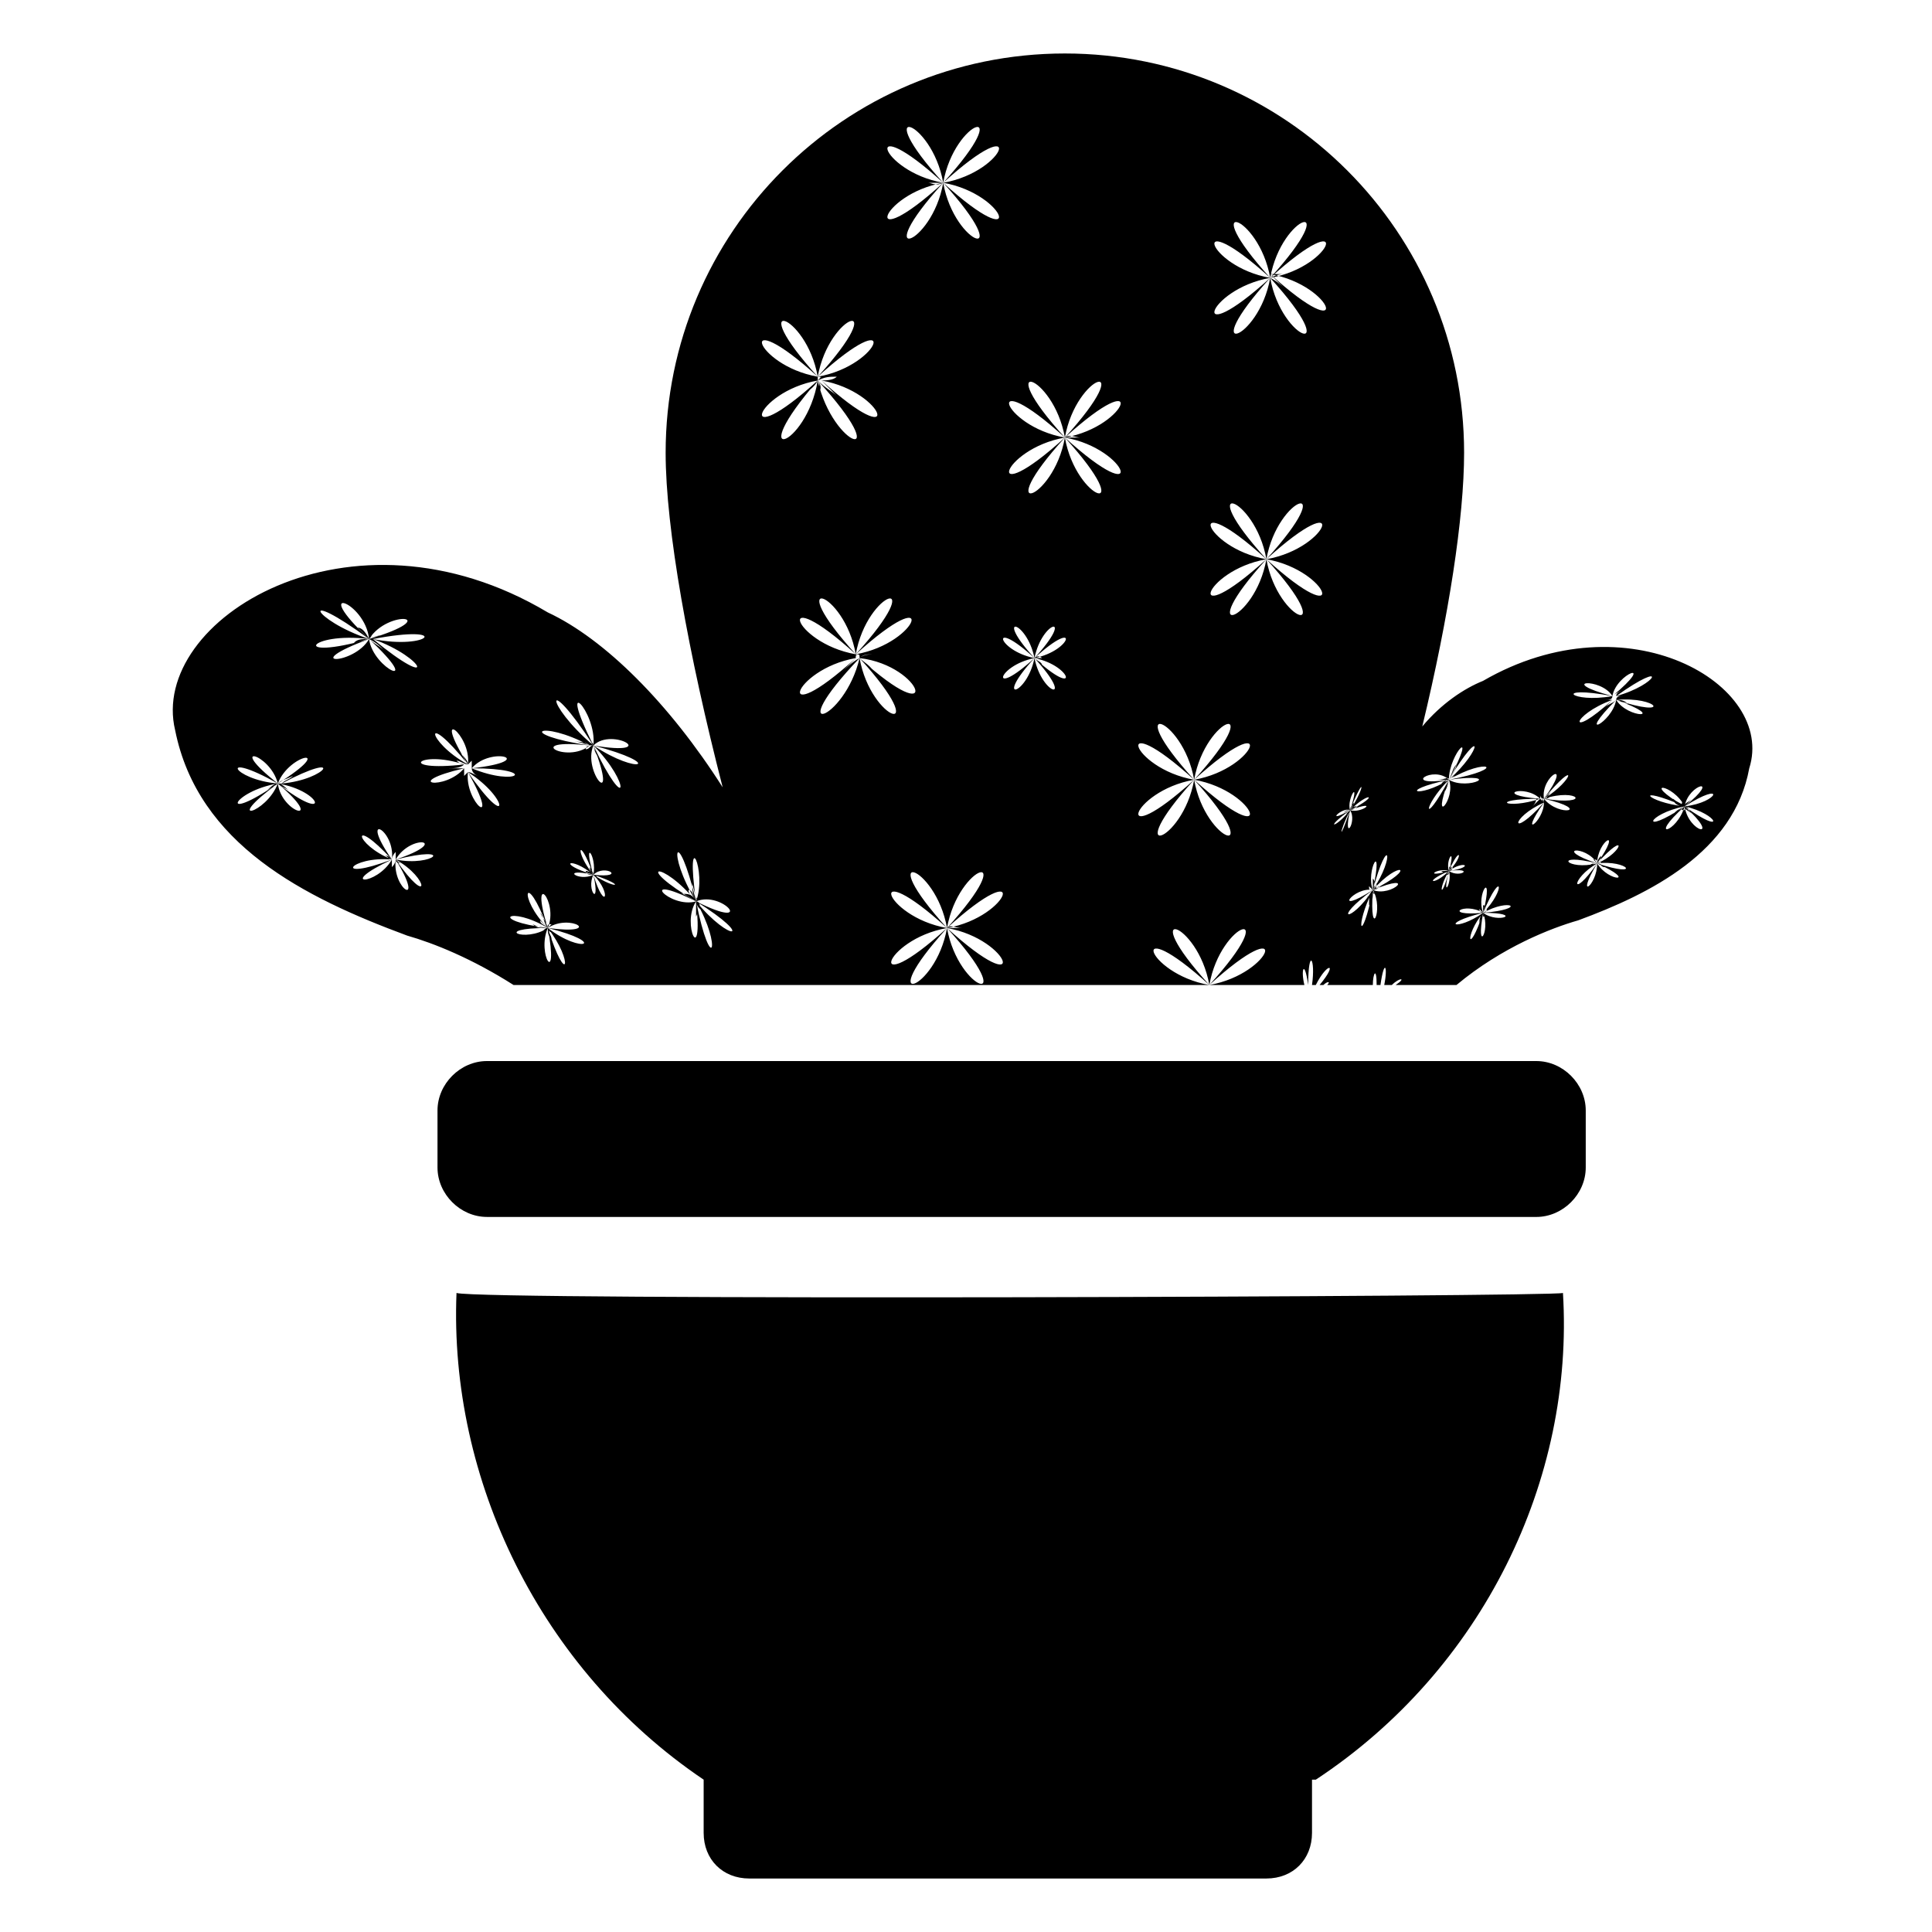 <?xml version="1.0" encoding="UTF-8"?>
<!-- Uploaded to: SVG Repo, www.svgrepo.com, Generator: SVG Repo Mixer Tools -->
<svg fill="#000000" width="800px" height="800px" version="1.1" viewBox="144 144 512 512" xmlns="http://www.w3.org/2000/svg">
 <g>
  <path d="m264.98 486.65c-2.016 49.375 22.168 99.754 65.496 128.98v14.105c0 7.055 5.039 12.09 12.09 12.09h137.04c7.055 0 12.09-5.039 12.09-12.09v-14.105h1.008c44.336-29.223 68.52-79.602 65.496-128.98-2.012 1.008-287.17 2.016-293.21 0z"/>
  <path d="m537.04 324.43c-5.039 2.016-11.082 6.047-16.121 12.09 7.055-29.223 11.082-55.418 11.082-72.547 0-58.441-47.359-105.8-105.8-105.8-58.441 0-105.8 47.355-105.8 105.8 0 20.152 6.047 53.402 15.113 88.672-14.105-22.168-31.234-39.297-46.352-46.352-52.395-31.234-105.8 2.016-98.746 31.234 6.047 30.23 34.258 44.336 61.465 54.41 7.055 2.016 17.129 6.047 28.215 13.098h184.39-4.031 4.031c-17.129-3.023-22.168-20.152 0 0-1.008-1.008-3.023-3.023-4.031-4.031l4.031 4.031c-20.152-22.168-3.023-17.129 0 0v-4.031 4.031c3.023-17.129 20.152-22.168 0 0 1.008-1.008 3.023-3.023 4.031-4.031-2.016 2.016-3.023 3.023-4.031 4.031 22.168-20.152 17.129-3.023 0 0h4.031-4.031 25.191c-1.008-4.031 0-7.055 1.008 0 0-10.078 2.016-7.055 1.008 0h1.008c3.023-6.047 6.047-6.047 1.008 0h1.008c1.008-1.008 2.016-1.008 1.008 0h12.09c0-3.023 1.008-5.039 1.008 0h1.008c1.008-7.055 2.016-5.039 1.008 0h2.016c2.016-2.016 4.031-2.016 1.008 0h16.121c12.09-10.078 25.191-15.113 32.242-17.129 19.145-7.055 41.312-18.137 45.344-40.305 7.051-22.164-32.246-45.34-70.535-23.172zm-316.39 27.207h-3.023c12.09 2.016 14.105 11.082 0 0 1.008 1.008 2.016 1.008 3.023 2.016-1.008-1.008-2.016-2.016-3.023-2.016 13.098 11.082 1.008 8.062 0 0v2.016-2.016c-3.023 8.062-15.113 11.082 0 0-1.008 1.008-2.016 1.008-3.023 2.016 1.008-1.008 2.016-2.016 3.023-2.016-16.121 11.082-12.09 2.016 0 0h-3.023 3.023c-12.09-1.008-16.121-9.07 0 0-1.008-1.008-2.016-1.008-3.023-2.016 1.008 1.008 2.016 1.008 3.023 2.016-14.105-11.082-2.016-8.062 0 0v-2.016 2.016c3.023-8.062 16.121-10.078 0 0 1.012-1.008 2.016-1.008 4.031-2.016-1.008 1.008-2.016 1.008-3.023 2.016 17.129-9.07 12.09-1.008 0 0h2.016zm21.16-38.289c-1.008 0-3.023 1.008-4.031 1.008 1.012-1.008 2.016-1.008 4.031-1.008-21.16 6.047-16.121-2.016 0 0-1.008-1.008-2.016-1.008-3.023-1.008 1.008 0 2.016 0 3.023 1.008v0c-15.113-5.039-19.145-14.105 0 0v0c-1.008-1.008-2.016-2.016-3.023-3.023 1.008 0 2.016 1.008 3.023 3.023v0c-16.121-15.113-1.008-10.078 0 0v0c1.008-1.008 1.008-2.016 1.008-2.016-1.008 0-1.008 1.008-1.008 2.016v0c5.039-8.062 20.152-6.047 0 0 1.008-1.008 1.008-1.008 0 0 2.016-1.008 4.031-1.008 5.039-1.008-2.016 0-3.023 0-5.039 1.008h1.008c21.16-4.031 15.113 3.023 0 0h-1.008c2.016 0 3.023 0 4.031 1.008-1.008-1.008-2.016-1.008-4.031-1.008h1.008c14.105 5.039 17.129 14.105 0 0h-1.008c2.016 1.008 3.023 2.016 4.031 3.023-1.008-1.008-3.023-2.016-4.031-3.023 15.117 14.105 1.008 8.059 0 0v2.016-2.016c-4.027 7.055-19.145 7.055 0 0zm9.07 59.449c-1.008 0-1.008 0-2.016-1.008 9.07 5.039 9.07 13.098 0 0 1.008 1.008 1.008 2.016 2.016 3.023-1.008-1.008-1.008-2.016-2.016-3.023 8.062 13.098-1.008 8.062 0 0 0 0 0 1.008-1.008 2.016v-2.016c-4.031 7.055-15.113 7.055 0 0-1.008 0-2.016 1.008-3.023 1.008 1.008 0 2.016-1.008 3.023-1.008-16.121 6.047-11.082-1.008 0 0-1.008 0-1.008-1.008-2.016-1.008 1.008 0 1.008 0 2.016 1.008-10.078-4.031-11.082-12.09 0 0-1.008-1.008-1.008-2.016-2.016-3.023 1.008 1.008 1.008 2.016 2.016 3.023-9.07-13.098 1.008-8.062 0 0 0 0 0-1.008 1.008-2.016v2.016c4.031-7.055 15.113-5.039 0 0 1.008 0 2.016-1.008 3.023-1.008-1.008 0-2.016 1.008-3.023 1.008 16.121-4.031 10.078 2.016 0 0 0 1.008 1.008 1.008 2.016 1.008zm20.152-23.176c-1.008 0-2.016-1.008-3.023-1.008 11.082 7.055 11.082 16.121 0 0 1.008 1.008 1.008 2.016 2.016 3.023-1.008-1.008-1.008-2.016-2.016-3.023 9.07 16.121-1.008 8.062 0 0l-1.008 1.008v-2.016c-5.039 6.047-17.129 4.031 0 0h-4.031c1.008 0 3.023 0 4.031-1.008-18.137 2.016-12.09-4.031 0 0-1.008 0-2.016-1.008-2.016-1.008 1.008 0 2.016 1.008 3.023 1.008-11.082-6.047-12.09-15.113 0 0-1.008-1.008-1.008-2.016-2.016-3.023 1.008 1.008 2.016 2.016 2.016 3.023-10.078-16.121 1.008-8.062 0 0l1.008-1.008v2.016c5.039-6.047 18.137-2.016 0 0h4.031-4.031c18.137 0 12.09 5.039 0 0 0 1.008 1.008 2.016 2.016 2.016zm18.137 40.305c0 1.008 1.008 1.008 2.016 2.016l-2.016-2.016c7.055 9.07 5.039 16.121 0 0 0 1.008 0 2.016 1.008 3.023 0-1.008-1.008-2.016-1.008-3.023 3.023 16.121-3.023 7.055 0 0-1.008 0-1.008 1.008-2.016 1.008 1.008 0 1.008 0 2.016-1.008-6.047 4.031-15.113 0 0 0-2.016 0-3.023 0-4.031-1.008 2.016 1.008 3.023 1.008 4.031 1.008-1.008 0-1.008 0 0 0-16.121-2.016-10.074-6.047 0 0-1.008 0 0 0 0 0-1.008-1.008-2.016-1.008-2.016-2.016 1.008 1.008 1.008 1.008 2.016 2.016-8.062-8.059-6.047-16.121 0 0-1.008-1.008-1.008-3.023-2.016-4.031 1.008 2.016 2.016 3.023 2.016 4.031-5.039-16.121 3.023-7.055 0 0 0-1.008 0-1.008 1.008-1.008l-1.008 1.008c6.047-4.031 15.113 2.016 0 0h3.023-3.023c16.121 4.031 9.07 7.055 0 0zm12.09-14.105 1.008 1.008c0-1.008-1.008-1.008-1.008-1.008 5.039 5.039 3.023 10.074 0 0v2.016-2.016c2.016 9.066-2.012 4.031 0 0 0 0-1.004 0 0 0-1.004 0 0 0 0 0v0c-4.027 2.016-9.066-2.016 0 0v0c-1.008 0-2.016 0-2.016-1.008 0.004 0 1.012 0 2.016 1.008v0c-10.074-3.023-6.043-5.039 0 0v0c-1.008-1.008-1.008-1.008-2.016-1.008 1.012 0 1.012 0 2.016 1.008v0c-5.035-6.047-4.027-11.086 0 0v0c-1.008-1.008-1.008-2.016-1.008-2.016 0.004 0 1.008 1.008 1.008 2.016v0c-3.019-10.078 1.008-5.039 0 0v0 0 0 0c3.023-3.023 9.07 1.008 0 0v0h2.016-2.016c9.07 3.023 6.047 4.031 0 0zm0-34.262v0c1.008 1.008 1.008 1.008 2.016 2.016-1.008-1.008-2.016-2.016-2.016-2.016-1.004 0-1.004 0 0 0 10.078 10.078 9.07 19.148 0 0-1.004 0-1.004 0 0 0 0 1.008 1.008 3.023 2.016 4.031-1.008-2.016-2.016-3.023-2.016-4.031-1.004 0-1.004 0 0 0 7.055 18.141-3.019 7.055 0 0-1.004 0-1.004 0 0 0-1.008 0-1.008 1.008-2.016 1.008 0.004-1.008 1.012-1.008 2.016-1.008h-1.008c-6.047 5.039-18.137-2.016 0 0 0.004-1.004 0.004-1.004 1.008 0-2.016 0-3.023-1.008-5.039-1.008 1.008 0 3.023 0 4.031 1.008-20.152-3.023-13.098-7.055 0 0 0.004-1.004 0.004-1.004 1.008 0-2.012-2.012-3.019-2.012-4.027-3.019 1.008 1.008 2.016 1.008 4.027 3.019-1.004-1.004-1.004-1.004 0 0-13.098-11.082-13.098-20.152 0 0-1.004-1.004-1.004-1.004 0 0-2.012-2.012-2.012-4.027-3.019-5.035 1.008 1.008 1.008 3.023 3.019 5.035-1.004-1.004-1.004-1.004 0 0-10.074-20.152 1.008-9.066 0 0-1.004-1.004-1.004-1.004 0 0v-2.016 2.016c-1.004-1.004-1.004-1.004 0 0 5.039-5.035 18.141 3.023 0 0 0-1.004-1.004-1.004 0 0 1.008 0 2.016 0 4.031 1.008-2.016-1.008-3.023-1.008-4.031-1.008v0c19.148 5.039 12.094 8.062 0 0zm88.672-149.12h4.031c-17.129-3.023-22.168-20.152 0 0-1.008-1.008-3.023-3.023-4.031-4.031 2.016 2.016 3.023 3.023 4.031 4.031-20.152-22.168-3.023-17.129 0 0v-4.031 4.031c3.023-17.129 20.152-22.168 0 0 1.008-1.008 3.023-3.023 4.031-4.031-2.016 2.016-3.023 3.023-4.031 4.031 22.168-20.152 17.129-3.023 0 0h4.031-4.031c17.129 3.023 22.168 20.152 0 0 1.008 1.008 3.023 3.023 4.031 4.031-2.016-2.016-3.023-3.023-4.031-4.031 20.152 22.168 3.023 17.129 0 0v4.031-4.031c-3.023 17.129-20.152 22.168 0 0-1.008 1.008-3.023 3.023-4.031 4.031 2.016-2.016 3.023-3.023 4.031-4.031-22.168 20.152-17.129 3.023 0 0-2.016 1.008-3.023 0-4.031 0zm-61.465 190.44c0 1.008 1.008 2.016 1.008 2.016 0-1.008 0-2.016-1.008-2.016 7.055 12.094 4.031 20.152 0 0v4.031c1.008-2.016 0-3.023 0-4.031 2.016 18.141-4.031 6.047 0 0-1.008 0-1.008 0-2.016 1.008 1.008-1.008 1.008-1.008 2.016-1.008v0c-7.055 2.016-16.121-8.059 0 0v0c-2.016-1.008-3.023-2.016-4.031-2.016 2.016 0.004 3.023 0.004 4.031 2.016v0c-17.129-10.074-9.066-11.082 0 0v0c-1.008-1.008-2.016-2.016-2.016-3.023 1.008 0.004 1.008 1.012 2.016 3.023v0c-8.059-13.098-5.039-21.156 0 0v0c-1.008-2.016-1.008-3.023-1.008-5.039 0 1.012 1.008 3.027 1.008 5.039v0c-3.023-21.156 3.023-8.059 0 0v0c0-1.008 0-1.008 1.008-1.008 0-1.004-1.008 0.004-1.008 1.008v0c7.055-3.019 16.121 8.062 0 0v0c1.008 0 2.016 1.008 3.023 2.016-1.008-1.008-2.016-2.016-3.023-2.016 16.121 10.078 9.07 11.086 0 0zm32.246-138.04c-1.008 1.008-3.023 3.023-4.031 4.031 1.008-1.008 3.023-2.016 4.031-4.031-22.168 20.152-17.133 3.023 0 0-1.008-1.008-2.016-1.008-4.031-1.008 2.016 1.008 3.023 1.008 4.031 1.008v-1.008c-17.129-3.023-22.168-20.152 0 0-1.008-1.008-3.023-3.023-4.031-4.031 2.016 2.016 3.023 3.023 4.031 4.031-20.152-22.168-3.023-17.129 0 0v-4.031 4.031c3.023-17.129 20.152-22.168 0 0 1.008-1.008 3.023-3.023 4.031-4.031-2.016 2.016-3.023 3.023-4.031 4.031 22.168-20.152 17.129-3.023 0 0 1.008 0 1.008 0 0 1.008 2.016-1.008 3.023-1.008 5.039-1.008-1.012 1.008-3.027 1.008-5.039 1.008h1.008c17.129 3.023 22.168 20.152 0 0l4.031 4.031c-1.012-1.008-3.027-2.016-5.039-4.031 1.008 0 1.008 0 0 0 21.16 23.176 4.027 18.137 0 0 1.008 0 1.008 0 0 0 1.008 1.008 0 2.016 0 3.023 1.008 0 1.008-2.016 0-3.023-3.023 18.137-20.152 23.176 0 0zm11.082 73.559v3.023-3.023c-1.008 0-1.008 0 0 0-4.031 17.129-21.16 22.168 0 0-1.008 0-1.008 0 0 0-2.016 1.008-4.031 3.023-5.039 4.031 2.016-2.016 3.023-3.023 4.031-4.031-22.168 20.152-17.129 3.023 0 0 0-1.008 0-1.008 1.008 0-2.016-1.008-3.023-1.008-5.039-1.008 2.016 0 3.023 0 5.039 1.008l-1.008-1.008c-17.129-3.023-22.168-20.152 0 0-1.008-1.008-3.023-3.023-4.031-4.031 2.016 2.016 3.023 3.023 4.031 4.031-20.152-22.168-3.023-17.129 0 0v-4.031 4.031c3.023-17.129 20.152-22.168 0 0 1.008-1.008 3.023-3.023 4.031-4.031l-4.031 4.031c22.168-20.152 17.129-3.023 0 0 1.008 0 1.008 0 1.008 1.008 1.008-1.008 2.016-1.008 4.031-1.008-1.008 0-3.023 0-4.031 1.008v0c17.129 2.016 22.168 20.152 0 0l4.031 4.031c-1.008-2.016-3.023-3.023-4.031-4.031 20.152 22.168 3.023 17.129 0 0zm27.207 71.539h-4.031c17.129 3.023 22.168 20.152 0 0 1.008 1.008 3.023 3.023 4.031 4.031-2.016-2.016-3.023-3.023-4.031-4.031 20.152 22.168 3.023 17.129 0 0v4.031-4.031c-3.023 17.129-20.152 22.168 0 0-1.008 1.008-3.023 3.023-4.031 4.031 2.016-2.016 3.023-3.023 4.031-4.031-22.168 20.152-17.129 3.023 0 0h-4.031 4.031c-17.129-3.023-22.168-20.152 0 0-1.008-1.008-3.023-3.023-4.031-4.031 2.016 2.016 3.023 3.023 4.031 4.031-20.152-22.168-3.023-17.129 0 0v-4.031 4.031c3.023-17.129 20.152-22.168 0 0 1.008-1.008 3.023-3.023 4.031-4.031-2.016 2.016-3.023 3.023-4.031 4.031 22.168-20.152 17.129-3.023 0 0 1.008-1.008 2.016 0 4.031 0zm21.16-71.539h-2.016c10.078 2.016 12.09 11.082 0 0 1.008 1.008 2.016 2.016 2.016 2.016 0-1.008-1.008-1.008-2.016-2.016 11.082 12.09 2.016 10.078 0 0v2.016-2.016c-2.016 10.078-11.082 12.09 0 0-1.008 1.008-2.016 2.016-2.016 2.016 1.008-1.008 2.016-2.016 2.016-2.016-12.09 11.082-10.078 2.016 0 0h-2.016 2.016c-10.078-2.016-12.09-11.082 0 0-1.008-1.008-2.016-2.016-2.016-2.016 1.008 1.008 2.016 2.016 2.016 2.016-11.082-12.09-2.016-10.078 0 0v-2.016 2.016c2.016-10.078 11.082-12.09 0 0 1.008-1.008 2.016-2.016 2.016-2.016-1.008 1.008-2.016 2.016-2.016 2.016 12.09-11.082 10.078-2.016 0 0 1.008-1.008 2.016 0 2.016 0zm10.074-58.441h-4.031c17.129 3.023 22.168 20.152 0 0l4.031 4.031c-2.016-2.016-3.023-3.023-4.031-4.031 20.152 22.168 3.023 17.129 0 0v4.031-4.031c-3.023 17.129-20.152 22.168 0 0-1.008 1.008-3.023 3.023-4.031 4.031 2.016-2.016 3.023-3.023 4.031-4.031-22.168 20.152-17.129 3.023 0 0h-4.031 4.031c-17.129-3.023-22.168-20.152 0 0l-4.031-4.031c2.016 2.016 3.023 3.023 4.031 4.031-20.152-22.168-3.023-17.129 0 0v-4.031 4.031c3.023-17.129 20.152-22.168 0 0 1.008-1.008 3.023-3.023 4.031-4.031-2.016 2.016-3.023 3.023-4.031 4.031 22.168-20.152 17.129-3.023 0 0 1.008-1.008 3.023 0 4.031 0zm34.258 90.684h-4.031c17.129 3.023 22.168 20.152 0 0 1.008 1.008 3.023 3.023 4.031 4.031-2.016-2.016-3.023-3.023-4.031-4.031 20.152 22.168 3.023 17.129 0 0v4.031-4.031c-3.023 17.129-20.152 22.168 0 0-1.008 1.008-3.023 3.023-4.031 4.031 2.016-2.016 3.023-3.023 4.031-4.031-22.168 20.152-17.129 3.023 0 0h-4.031 4.031c-17.129-3.023-22.168-20.152 0 0-1.008-1.008-3.023-3.023-4.031-4.031 2.016 2.016 3.023 3.023 4.031 4.031-20.152-22.168-3.023-17.129 0 0v-4.031 4.031c3.023-17.129 20.152-22.168 0 0 1.008-1.008 3.023-3.023 4.031-4.031-2.016 2.016-3.023 3.023-4.031 4.031 22.168-20.152 17.129-3.023 0 0h4.031zm19.148-58.441h-4.031c17.129 3.023 22.168 20.152 0 0 1.008 1.008 3.023 3.023 4.031 4.031-2.016-2.016-3.023-3.023-4.031-4.031 20.152 22.168 3.023 17.129 0 0v4.031-4.031c-3.023 17.129-20.152 22.168 0 0l-4.031 4.031c2.016-2.016 3.023-3.023 4.031-4.031-22.168 20.152-17.129 3.023 0 0h-4.031 4.031c-17.129-3.023-22.168-20.152 0 0-1.008-1.008-3.023-3.023-4.031-4.031 2.016 2.016 3.023 3.023 4.031 4.031-20.152-22.168-3.023-17.129 0 0v-4.031 4.031c3.023-17.129 20.152-22.168 0 0l4.031-4.031c-2.016 2.016-3.023 3.023-4.031 4.031 22.168-20.152 17.129-3.023 0 0h4.031zm1.004-75.57h-4.031c17.129 3.023 22.168 20.152 0 0 1.008 1.008 3.023 3.023 4.031 4.031-1.004-1.012-2.012-2.016-4.027-3.023 20.152 22.168 3.023 17.129 0 0v4.031-4.031c-3.023 17.129-20.152 22.168 0 0-1.008 1.008-3.023 3.023-4.031 4.031 2.016-2.016 3.023-3.023 4.031-4.031-22.168 20.152-17.129 3.023 0 0h-4.031 4.031c-17.129-3.023-22.168-20.152 0 0-1.008-1.008-3.023-3.023-4.031-4.031l4.031 4.031c-20.152-22.168-3.023-17.129 0 0v-4.031 4.031c3.023-17.129 20.152-22.168 0 0 1.008-1.008 3.023-3.023 4.031-4.031l-4.031 4.031c22.168-20.152 17.129-3.023 0 0 2.016-1.008 3.023-1.008 4.027-1.008zm17.133 142.07-1.008 1.008c1.008 0 1.008-1.008 1.008-1.008-4.031 5.035-7.055 5.035 0 0-1.008 0-1.008 0-2.016 1.008 1.008-1.008 2.016-1.008 2.016-1.008-7.055 4.027-2.016-1.008 0 0v0 0c-1.008-3.023 3.019-9.07 0 0 0-1.008 1.008-2.016 1.008-2.016s0 1.008-1.008 2.016c1.008 0 1.008 0 0 0 4.027-10.078 4.027-6.047 0 0 1.008 0 1.008 0 0 0 1.008-1.008 1.008-1.008 1.008-2.016 0 1.008 0 1.008-1.008 2.016 1.008 0 1.008 0 0 0 5.035-5.039 8.059-4.031 0 0 1.008 0 1.008 0 0 0 1.008-1.008 1.008-1.008 2.016-1.008 0 0-1.008 1.008-2.016 1.008 1.008 0 1.008 0 0 0 8.059-3.023 3.019 1.008 0 0 1.008 0 1.008 0 0 0 1.008 0 1.008 0 0 0 1.008 0 1.008 0 0 0 2.016 3.023-2.016 9.066 0 0v2.016-2.016c-3.023 9.066-3.023 6.043 0 0zm6.043 21.16c1.008 0 1.008-1.008 2.016-1.008 0 0-1.008 1.008-2.016 1.008 12.094-5.039 5.039 2.016 0 0 0 1.008 0 1.008 1.008 1.008 0 0-1.008 0-1.008-1.008v0c3.023 5.035-1.008 14.105 0 0v0c-1.008 1.008-1.008 2.016-1.008 4.031 1.008-1.012 1.008-2.016 1.008-4.031v0c-3.023 15.113-5.035 10.074 0 0v0c-1.008 1.008-1.008 2.016-2.016 2.016 1.008 0 2.016-1.008 2.016-2.016v0c-6.043 9.066-11.082 8.059 0 0v0c-1.008 1.008-2.016 1.008-3.023 2.016 1.008-1.008 2.016-1.008 3.023-2.016-11.082 7.051-5.035-1.008 0 0-1.008 0-1.008 0-1.008-1.008l1.008 1.008c-2.016-5.039 3.023-14.109 0 0v-3.023c1.008 1.008 0 2.016 0 3.023 4.031-15.117 6.047-9.07 0 0 0-1.008 1.008-1.008 1.008-2.016 0 1.008 0 2.016-1.008 2.016 7.055-8.062 12.094-6.047 0 0zm20.152-29.223v0c-1.008 0-1.008 1.008-2.016 1.008 1.008-1.008 2.016-1.008 2.016-1.008v0c-8.059 5.039-14.105 3.023 0 0v0h-3.023c2.016 0 3.023-1.008 3.023 0v0c-13.098 2.016-4.027-4.031 0 0v0-2.016 2.016c1.008-1.008 1.008-1.008 0 0 0-7.055 8.062-15.113 0 0 1.008-1.008 1.008-1.008 0 0 1.008-2.016 1.008-3.023 2.016-4.031 0 1.008-1.008 2.016-2.016 4.031 1.008-1.008 1.008-1.008 0 0 9.07-15.113 9.07-8.062 0 0 1.008-1.008 1.008-1.008 0 0 1.008-1.008 2.016-1.008 2.016-2.016 0 0 0 1.008-2.016 2.016 1.008-1.008 1.008-1.008 0 0 10.078-6.047 16.125-3.023 0 0 1.008-1.008 1.008-1.008 0 0 2.016-1.008 3.023-1.008 4.031-1.008-1.008 0-2.016 0-4.031 1.008 1.008-1.008 1.008-1.008 0 0 15.117-2.016 5.039 3.023 0 0 1.008-1.008 1.008-1.008 0 0 1.008 0 1.008 0 0 0 1.008 0 1.008 0 0 0 1.008-1.008 1.008-1.008 0 0 2.016 5.039-5.035 13.098 0 0 1.008-1.008 1.008-1.008 0 0 0 1.008-1.008 2.016-1.008 3.023 1.008-2.016 1.008-3.023 1.008-3.023v0c-7.051 13.098-7.051 7.055 0 0zm0 24.184s0 1.008-1.008 1.008c1.008 0 1.008 0 1.008-1.008-2.016 8.059-3.023 5.039 0 0 0 1.008-1.008 1.008 0 0-1.008 1.008 0 1.008 0 0-4.027 4.031-7.051 3.023 0 0h-2.016c1.008 1.008 2.016 0 2.016 0-7.051 2.016-3.023-1.008 0 0-1.008-3.023 2.016-7.055 0 0 0-1.008 0-1.008 1.008-2.016-1.008 1.008-1.008 2.016-1.008 2.016 3.023-7.055 4.031-4.031 0 0 0-1.008 1.008-1.008 1.008-1.008 0 1.008-1.008 1.008-1.008 1.008 4.031-3.023 7.055-1.008 0 0 1.008 0 1.008 0 2.016-1.008-1.008 1.008-1.008 1.008-2.016 1.008 7.055-1.008 3.023 2.016 0 0v0 0c1.008 3.023-2.016 8.059 0 0zm9.07 11.082h2.016-2.016c11.082 0 4.031 3.023 0 0v1.008c1.008 0 0-1.008 0-1.008 2.016 5.039-2.016 11.086 0 0-1.008 1.008-1.008 2.016-1.008 3.023 0-1.008 1.008-2.016 1.008-3.023-4.031 12.094-5.039 6.047 0 0-1.008 1.008-1.008 1.008-2.016 1.008 1.008 0 1.008 0 2.016-1.008-7.055 5.039-12.094 3.023 0 0h-3.023 3.023c-11.086 1.008-5.039-3.023 0 0-1.008 0-1.008-1.008-1.008-1.008l1.008 1.008c-2.016-5.035 3.023-12.09 0 0v-2.016c1.008 0 0 1.008 0 2.016 5.039-12.09 6.047-6.043 0 0l1.008-1.008s0 1.008-1.008 1.008c7.055-4.027 12.09-1.008 0 0zm16.121-29.219s0-1.008-1.008-1.008c1.008 0 0 0 1.008 1.008 0 5.039-7.055 10.074 0 0l-1.008-1.008-2.016 2.016c1.008-1.008 1.008-2.016 1.008-2.016 1.008 0 1.008 0 2.016 1.008-9.066 10.074-9.066 4.031 0 0l-1.008-1.008c-1.008 0-1.008 1.008-2.016 1.008 1.008 0 1.008-1.008 2.016-1.008-9.07 3.023-14.105 0 0 0h-3.023 3.023c-13.098-1.008-4.031-4.031 0 0v-1.008s0 1.008 1.008 1.008c-1.008-6.047 8.062-11.082 0 0 1.008-1.008 1.008-1.008 2.016-2.016-1.008 1.008-1.008 2.016-2.016 2.016 9.07-11.082 8.062-5.039 0 0 1.008 0 1.008 0 2.016-1.008-1.008 0-1.008 1.008-2.016 1.008 9.07-3.023 13.098 2.016 0 0h3.023-3.023c13.098 3.023 4.031 5.039 0 0v1.008zm14.105 16.121c1.008 0 1.008 1.008 2.016 1.008 0 0-1.008-1.008-2.016-1.008 11.086 5.039 3.023 5.039 0 0v1.008-1.008c0 6.047-6.043 10.074 0 0-1.008 1.008-1.008 1.008-2.016 2.016 1.008-1.008 1.008-1.008 2.016-2.016-7.051 10.074-7.051 4.031 0 0-1.008 0-2.016 0-2.016 1.008 1.008-1.008 1.008-1.008 2.016-1.008-8.059 2.016-12.09-3.023 0 0-1.008 0-2.016-1.008-3.023-1.008 1.008 0 2.016 1.008 3.023 1.008-12.09-4.031-3.019-5.039 0 0l-1.008-1.008c1.008 0 1.008 0 1.008 1.008 0-6.047 7.055-10.078 0 0 0-1.008 1.008-2.016 1.008-2.016 0 1.008 0 1.008-1.008 2.016 8.062-9.07 7.055-3.023 0 0 0 0 1.008 0 1.008-1.008 0 1.008 0 1.008-1.008 1.008 8.062-1.008 12.094 4.031 0 0zm8.062-42.32c-1.008 0-2.016-1.008-3.023-1.008 14.105 5.039 3.023 5.039 0 0v1.008-1.008c-1.008 6.047-11.082 11.082 0 0-1.008 1.008-2.016 1.008-3.023 2.016 1.008-1.008 2.016-2.016 2.016-2.016-12.09 11.082-11.082 4.031 0 0h-2.016c1.008 0 2.016 0 2.016-1.008-11.082 2.016-16.121-3.023 0 0-1.008 0-2.016-1.008-3.023-1.008 1.008 0 2.016 1.008 3.023 1.008-15.113-4.031-3.023-5.039 0 0v-1.008 1.008c1.008-6.047 12.09-10.078 0 0 1.008-1.008 2.016-1.008 3.023-2.016-1.008 1.008-2.016 1.008-2.016 2.016 14.105-10.078 11.082-3.023 0 0h2.016c-1.008 0-2.016 0-2.016 1.008 11.082-1.008 15.113 5.039 0 0 1.008 0 2.016 0 3.023 1.008zm15.113 27.207c1.008 0 1.008 1.008 2.016 2.016-1.008-1.008-2.016-1.008-2.016-2.016 10.078 9.066 1.008 7.051 0 0-1.008 0-1.008 0 0 0v1.008c-1.008 0-1.008 0 0-1.008-1.008 0-1.008 0 0 0-2.016 7.051-10.074 9.066 0 0-1.008 0-1.008 0 0 0-1.008 1.008-2.016 1.008-3.023 2.016 1.008-1.008 1.008-1.008 3.023-2.016-1.008 0-1.008 0 0 0-12.09 8.059-10.074 2.016 0 0-1.008 0-1.008 0 0 0h-3.023 3.023c-1.008 0-1.008 0 0 0-10.074-1.008-14.105-6.047 0 0-1.008 0-1.008 0 0 0-1.008-1.008-2.016-1.008-3.023-2.016 0 1.008 1.008 2.016 3.023 2.016-1.008 0-1.008 0 0 0-12.09-7.055-3.023-6.047 0 0-1.008 0-1.008 0 0 0v-2.016c-1.008 1.008-1.008 2.016 0 2.016-1.008 0-1.008 0 0 0 1.008-6.047 10.078-8.062 0 0-1.008 0-1.008 0 0 0 0-1.008 1.008-1.008 2.016-2.016-1.008 1.008-2.016 2.016-2.016 2.016 11.086-7.055 9.07-1.008 0 0h2.016-2.016c9.07 2.016 11.086 8.059 0 0z"/>
  <path d="m551.14 425.19h-278.1c-7.055 0-13.098 6.047-13.098 13.098v15.113c0 7.055 6.047 13.098 13.098 13.098l278.1 0.004c7.055 0 13.098-6.047 13.098-13.098v-15.113c0.004-7.055-6.043-13.102-13.098-13.102z"/>
 </g>
</svg>